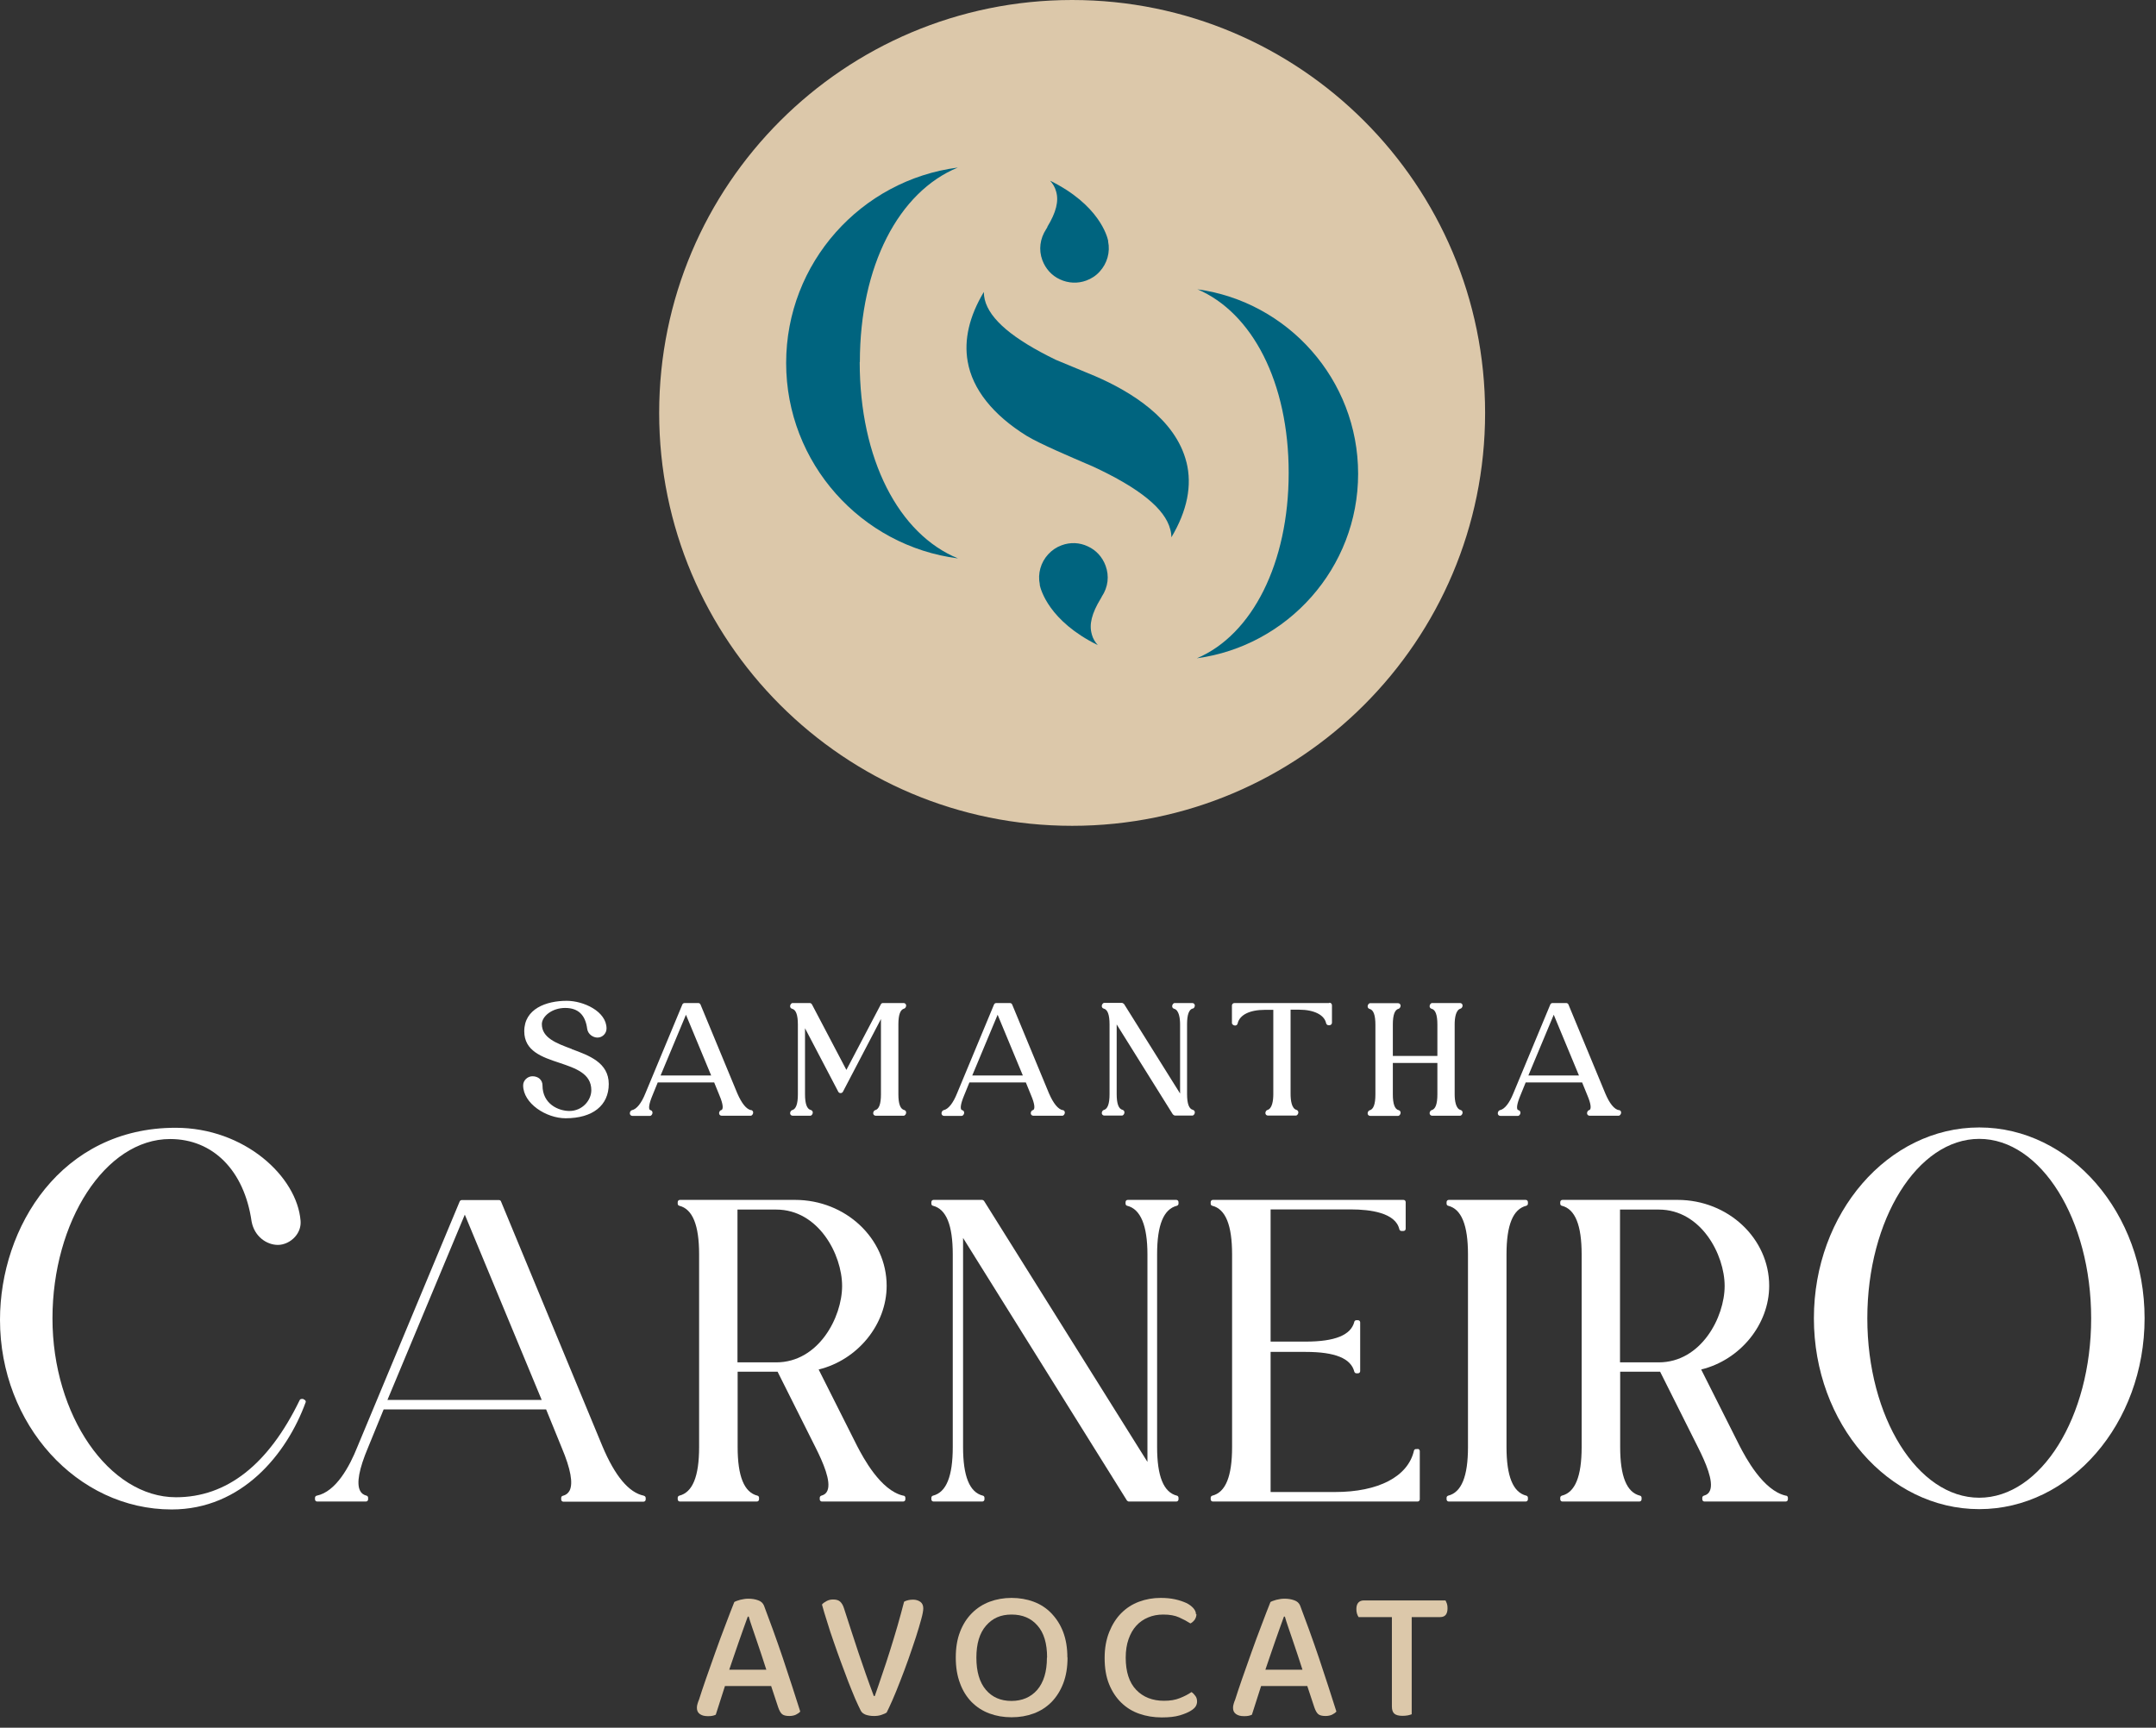 <?xml version="1.0" encoding="UTF-8"?>
<svg xmlns="http://www.w3.org/2000/svg" width="136" height="109" viewBox="0 0 136 109" fill="none">
  <rect x="0" y="0" width="136" height="109" fill="#333333" stroke="none"/>
  <path d="M19.14 88.26H19.02C18.97 88.26 18.92 88.29 18.9 88.34C16.93 92.4 14.31 94.46 11.1 94.46C6.88 94.46 3.31 89.29 3.31 83.18C3.31 77.07 6.64 71.86 10.73 71.86C13.44 71.86 15.41 73.85 15.87 77.06C16.05 78.03 16.84 78.54 17.53 78.54C17.91 78.54 18.33 78.35 18.61 78.03C18.87 77.74 18.99 77.38 18.96 77.02C18.74 74.24 15.44 71.15 11.07 71.15C3.88 71.15 0 77.39 0 83.27C0 89.86 4.86 95.23 10.83 95.23C15.25 95.23 18.09 91.74 19.28 88.47C19.3 88.43 19.28 88.38 19.26 88.35C19.24 88.32 19.19 88.29 19.15 88.29L19.14 88.26Z" fill="white"></path>
  <path d="M40.61 94.36C39.67 94.17 38.79 93.12 38 91.24L31.6 75.79C31.58 75.74 31.53 75.71 31.47 75.71H29.13C29.08 75.71 29.03 75.74 29 75.79L22.56 91.24C22.05 92.53 21.19 94.11 19.98 94.36C19.92 94.37 19.87 94.43 19.87 94.49V94.59C19.87 94.67 19.93 94.73 20.01 94.73H23.08C23.16 94.73 23.22 94.67 23.22 94.59V94.49C23.22 94.43 23.18 94.37 23.12 94.36C22.93 94.31 22.79 94.21 22.71 94.04C22.48 93.58 22.65 92.67 23.21 91.34L24.2 88.92H34.45L35.44 91.35C36 92.68 36.16 93.58 35.93 94.04C35.84 94.21 35.7 94.32 35.5 94.37C35.44 94.38 35.4 94.44 35.4 94.5V94.6C35.4 94.68 35.46 94.74 35.54 94.74H40.59C40.67 94.74 40.73 94.68 40.73 94.6V94.5C40.73 94.44 40.68 94.38 40.62 94.37L40.61 94.36ZM34.17 88.32H24.44L29.32 76.63L34.17 88.32Z" fill="white"></path>
  <path d="M56.98 94.36C55.54 94.04 54.43 91.92 54.07 91.23L51.64 86.4C54.1 85.8 55.93 83.56 55.93 81.12C55.93 78.13 53.34 75.7 50.15 75.7H42.89C42.81 75.7 42.75 75.76 42.75 75.84V75.94C42.75 76 42.79 76.06 42.85 76.07C43.69 76.28 44.1 77.29 44.1 79.14V91.29C44.1 93.15 43.69 94.15 42.85 94.36C42.79 94.38 42.75 94.43 42.75 94.49V94.59C42.75 94.67 42.81 94.73 42.89 94.73H47.74C47.82 94.73 47.88 94.67 47.88 94.59V94.49C47.88 94.43 47.84 94.37 47.78 94.36C46.94 94.15 46.53 93.14 46.53 91.29V86.54H49.05L51.46 91.35C51.9 92.23 52.45 93.46 52.19 94.05C52.12 94.21 52 94.31 51.81 94.36C51.75 94.38 51.71 94.43 51.71 94.49V94.59C51.71 94.67 51.77 94.73 51.85 94.73H56.97C57.05 94.73 57.11 94.67 57.11 94.59V94.49C57.11 94.43 57.07 94.37 57 94.36H56.98ZM46.52 76.31H48.96C51.64 76.31 53.12 79.16 53.12 81.13C53.12 83.1 51.64 85.95 48.96 85.95H46.52V76.32V76.31Z" fill="white"></path>
  <path d="M74.21 75.7H71.14C71.06 75.7 71 75.76 71 75.84V75.94C71 76 71.04 76.06 71.1 76.07C71.95 76.28 72.38 77.32 72.38 79.14V92.23L62.07 75.76C62.07 75.76 62 75.7 61.96 75.7H58.89C58.81 75.7 58.75 75.76 58.75 75.84V75.94C58.75 76 58.79 76.06 58.85 76.07C59.69 76.28 60.1 77.29 60.1 79.14V91.29C60.1 93.15 59.69 94.15 58.85 94.36C58.79 94.38 58.75 94.43 58.75 94.49V94.59C58.75 94.67 58.81 94.73 58.89 94.73H61.96C62.04 94.73 62.1 94.67 62.1 94.59V94.49C62.1 94.43 62.06 94.37 62 94.36C61.16 94.15 60.75 93.14 60.75 91.29V78.1L71.09 94.67C71.09 94.67 71.16 94.73 71.2 94.73H74.2C74.28 94.73 74.34 94.67 74.34 94.59V94.49C74.34 94.43 74.3 94.37 74.24 94.36C73.4 94.15 72.99 93.14 72.99 91.29V79.14C72.99 77.28 73.4 76.28 74.24 76.07C74.3 76.05 74.34 76 74.34 75.94V75.84C74.34 75.76 74.28 75.7 74.2 75.7H74.21Z" fill="white"></path>
  <path d="M89.42 91.42H89.32C89.26 91.42 89.2 91.46 89.19 91.53C88.81 93.16 86.95 94.13 84.21 94.13H80.15V85.29H82.36C84.22 85.29 85.22 85.7 85.43 86.54C85.45 86.6 85.5 86.64 85.56 86.64H85.66C85.74 86.64 85.8 86.58 85.8 86.5V83.43C85.8 83.35 85.74 83.29 85.66 83.29H85.56C85.5 83.29 85.44 83.33 85.43 83.39C85.22 84.23 84.21 84.64 82.36 84.64H80.15V76.3H85.2C86.47 76.3 88.03 76.52 88.27 77.55C88.28 77.61 88.34 77.66 88.4 77.66H88.53C88.61 77.66 88.67 77.6 88.67 77.52V75.84C88.67 75.76 88.61 75.7 88.53 75.7H76.51C76.43 75.7 76.37 75.76 76.37 75.84V75.94C76.37 76 76.41 76.06 76.47 76.07C77.31 76.28 77.72 77.29 77.72 79.14V91.29C77.72 93.15 77.31 94.15 76.47 94.36C76.41 94.38 76.37 94.43 76.37 94.49V94.59C76.37 94.67 76.43 94.73 76.51 94.73H89.42C89.5 94.73 89.56 94.67 89.56 94.59V91.55C89.56 91.47 89.5 91.41 89.42 91.41V91.42Z" fill="white"></path>
  <path d="M96.24 75.7H91.39C91.31 75.7 91.25 75.76 91.25 75.84V75.94C91.25 76 91.29 76.06 91.35 76.07C92.19 76.28 92.6 77.29 92.6 79.14V91.29C92.6 93.15 92.19 94.15 91.35 94.36C91.29 94.38 91.25 94.43 91.25 94.49V94.59C91.25 94.67 91.31 94.73 91.39 94.73H96.24C96.32 94.73 96.38 94.67 96.38 94.59V94.49C96.38 94.43 96.34 94.37 96.28 94.36C95.44 94.15 95.03 93.14 95.03 91.29V79.14C95.03 77.28 95.44 76.28 96.28 76.07C96.34 76.05 96.38 76 96.38 75.94V75.84C96.38 75.76 96.32 75.7 96.24 75.7Z" fill="white"></path>
  <path d="M112.65 94.36C111.21 94.04 110.1 91.92 109.74 91.23L107.31 86.4C109.77 85.8 111.6 83.56 111.6 81.12C111.6 78.13 109.01 75.7 105.82 75.7H98.56C98.48 75.7 98.42 75.76 98.42 75.84V75.94C98.42 76 98.46 76.06 98.52 76.07C99.36 76.28 99.77 77.29 99.77 79.14V91.29C99.77 93.15 99.36 94.15 98.52 94.36C98.46 94.38 98.42 94.43 98.42 94.49V94.59C98.42 94.67 98.48 94.73 98.56 94.73H103.41C103.49 94.73 103.55 94.67 103.55 94.59V94.49C103.55 94.43 103.51 94.37 103.45 94.36C102.61 94.15 102.2 93.14 102.2 91.29V86.54H104.72L107.13 91.35C107.57 92.23 108.12 93.46 107.86 94.05C107.79 94.21 107.67 94.31 107.48 94.36C107.42 94.38 107.38 94.43 107.38 94.49V94.59C107.38 94.67 107.44 94.73 107.52 94.73H112.64C112.72 94.73 112.78 94.67 112.78 94.59V94.49C112.78 94.43 112.74 94.37 112.67 94.36H112.65ZM102.19 76.31H104.63C107.31 76.31 108.79 79.16 108.79 81.13C108.79 83.1 107.31 85.95 104.63 85.95H102.19V76.32V76.31Z" fill="white"></path>
  <path d="M124.85 71.13C119.1 71.13 114.42 76.53 114.42 83.17C114.42 89.81 119.1 95.21 124.85 95.21C130.6 95.21 135.28 89.81 135.28 83.17C135.28 76.53 130.6 71.13 124.85 71.13ZM124.85 94.49C120.96 94.49 117.79 89.41 117.79 83.17C117.79 76.93 120.96 71.85 124.85 71.85C128.74 71.85 131.91 76.93 131.91 83.17C131.91 89.41 128.74 94.49 124.85 94.49Z" fill="white"></path>
  <path d="M36.07 66.18C35.1 65.82 34.18 65.48 34.18 64.61C34.18 64.13 34.81 63.59 35.65 63.59C36.49 63.59 36.93 64.05 37.04 64.91C37.09 65.25 37.41 65.46 37.69 65.46C38 65.46 38.26 65.2 38.26 64.89C38.26 63.8 36.8 63.14 35.75 63.14C34.46 63.14 33.07 63.64 33.07 65.06C33.07 66.31 34.19 66.69 35.28 67.05C36.32 67.4 37.3 67.73 37.3 68.78C37.3 69.41 36.74 70.09 35.92 70.09C35.24 70.09 34.22 69.66 34.22 68.47C34.22 68.14 33.96 67.9 33.59 67.9C33.27 67.9 33 68.17 33 68.47C33 69.62 34.46 70.55 35.68 70.55C37.39 70.55 38.4 69.74 38.4 68.39C38.4 67.04 37.16 66.59 36.07 66.19V66.18Z" fill="white"></path>
  <path d="M47.38 70.04C47.08 69.98 46.79 69.62 46.51 68.98L44.19 63.38C44.17 63.32 44.11 63.28 44.04 63.28H43.19C43.12 63.28 43.06 63.32 43.04 63.38L40.71 68.98C40.46 69.6 40.16 69.98 39.86 70.04C39.78 70.06 39.73 70.16 39.73 70.24C39.73 70.33 39.8 70.4 39.89 70.4H41C41.09 70.4 41.16 70.29 41.16 70.2C41.16 70.12 41.11 70.06 41.04 70.04C40.99 70.03 40.98 70.01 40.97 69.99C40.93 69.91 40.91 69.7 41.16 69.1L41.49 68.29H45.05L45.38 69.1C45.63 69.69 45.6 69.9 45.56 69.98C45.55 70 45.53 70.03 45.48 70.04C45.41 70.06 45.36 70.16 45.36 70.23C45.36 70.32 45.43 70.39 45.52 70.39H47.35C47.44 70.39 47.51 70.28 47.51 70.19C47.51 70.11 47.46 70.05 47.38 70.03V70.04ZM41.67 67.85L43.27 64.02L44.86 67.85H41.67Z" fill="white"></path>
  <path d="M57.04 63.63C57.11 63.61 57.16 63.51 57.16 63.44C57.16 63.35 57.09 63.28 57 63.28H55.7C55.64 63.28 55.58 63.31 55.56 63.37L53.39 67.5L51.22 63.37C51.19 63.32 51.14 63.28 51.08 63.28H50C49.91 63.28 49.84 63.39 49.84 63.48C49.84 63.56 49.89 63.62 49.96 63.64C50.21 63.7 50.33 64.03 50.33 64.64V69.04C50.33 69.65 50.21 69.98 49.96 70.04C49.89 70.06 49.84 70.16 49.84 70.23C49.84 70.32 49.91 70.39 50 70.39H51.11C51.2 70.39 51.27 70.28 51.27 70.19C51.27 70.11 51.22 70.05 51.15 70.03C50.9 69.97 50.78 69.64 50.78 69.03V64.87L52.88 68.88C52.94 68.99 53.11 68.99 53.17 68.88L55.57 64.29V69.04C55.57 69.65 55.45 69.98 55.2 70.04C55.13 70.06 55.08 70.16 55.08 70.23C55.08 70.32 55.15 70.39 55.24 70.39H57C57.09 70.39 57.16 70.28 57.16 70.19C57.16 70.11 57.11 70.05 57.04 70.03C56.79 69.97 56.67 69.64 56.67 69.03V64.63C56.67 64.02 56.79 63.69 57.04 63.63Z" fill="white"></path>
  <path d="M67.04 70.04C66.74 69.98 66.45 69.62 66.17 68.98L63.85 63.38C63.83 63.32 63.77 63.28 63.7 63.28H62.85C62.78 63.28 62.72 63.32 62.7 63.38L60.37 68.98C60.12 69.6 59.82 69.98 59.52 70.04C59.44 70.06 59.39 70.16 59.39 70.24C59.39 70.33 59.46 70.4 59.55 70.4H60.66C60.75 70.4 60.82 70.29 60.82 70.2C60.82 70.12 60.77 70.06 60.7 70.04C60.65 70.03 60.64 70.01 60.63 69.99C60.59 69.91 60.57 69.7 60.82 69.1L61.15 68.29H64.71L65.04 69.1C65.29 69.69 65.26 69.9 65.22 69.98C65.21 70 65.19 70.03 65.14 70.04C65.07 70.06 65.02 70.16 65.02 70.23C65.02 70.32 65.09 70.39 65.18 70.39H67.01C67.1 70.39 67.17 70.28 67.17 70.19C67.17 70.11 67.12 70.05 67.04 70.03V70.04ZM61.33 67.85L62.93 64.02L64.52 67.85H61.33Z" fill="white"></path>
  <path d="M75.25 63.63C75.32 63.61 75.37 63.51 75.37 63.44C75.37 63.35 75.3 63.28 75.21 63.28H74.1C74.01 63.28 73.94 63.39 73.94 63.48C73.94 63.56 73.99 63.62 74.06 63.64C74.37 63.72 74.44 64.23 74.44 64.64V68.99L70.91 63.35C70.91 63.35 70.83 63.27 70.77 63.27H69.66C69.57 63.27 69.5 63.38 69.5 63.47C69.5 63.55 69.55 63.61 69.62 63.63C69.87 63.69 69.99 64.02 69.99 64.63V69.03C69.99 69.64 69.87 69.97 69.62 70.03C69.55 70.05 69.5 70.15 69.5 70.22C69.5 70.31 69.57 70.38 69.66 70.38H70.77C70.86 70.38 70.93 70.27 70.93 70.18C70.93 70.1 70.88 70.04 70.81 70.02C70.56 69.96 70.44 69.63 70.44 69.02V64.63L73.98 70.3C73.98 70.3 74.06 70.38 74.12 70.38H75.21C75.3 70.38 75.37 70.27 75.37 70.18C75.37 70.1 75.32 70.04 75.25 70.02C75 69.96 74.88 69.63 74.88 69.02V64.62C74.88 64.01 75 63.68 75.25 63.62V63.63Z" fill="white"></path>
  <path d="M83.85 63.28H77.87C77.78 63.28 77.71 63.35 77.71 63.44V64.54C77.71 64.63 77.82 64.7 77.91 64.7C77.99 64.7 78.05 64.65 78.07 64.57C78.19 64.03 78.83 63.71 79.78 63.71H80.32V69.03C80.32 69.44 80.25 69.95 79.94 70.03C79.87 70.05 79.82 70.15 79.82 70.22C79.82 70.31 79.89 70.38 79.98 70.38H81.74C81.83 70.38 81.9 70.27 81.9 70.18C81.9 70.11 81.85 70.04 81.78 70.02C81.48 69.94 81.41 69.43 81.41 69.02V63.7H81.95C82.89 63.7 83.54 64.03 83.65 64.55C83.67 64.63 83.73 64.68 83.81 64.68H83.86C83.95 64.68 84.02 64.61 84.02 64.52V63.42C84.02 63.33 83.95 63.26 83.86 63.26L83.85 63.28Z" fill="white"></path>
  <path d="M92.14 63.63C92.21 63.61 92.26 63.51 92.26 63.44C92.26 63.35 92.19 63.28 92.1 63.28H90.34C90.25 63.28 90.18 63.39 90.18 63.48C90.18 63.56 90.23 63.62 90.3 63.64C90.55 63.7 90.67 64.03 90.67 64.64V66.62H87.86V64.64C87.86 64.03 87.98 63.7 88.23 63.64C88.3 63.62 88.35 63.52 88.35 63.45C88.35 63.36 88.28 63.29 88.19 63.29H86.43C86.34 63.29 86.27 63.4 86.27 63.49C86.27 63.57 86.32 63.63 86.39 63.65C86.64 63.71 86.76 64.04 86.76 64.65V69.05C86.76 69.66 86.64 69.99 86.39 70.05C86.32 70.07 86.27 70.17 86.27 70.24C86.27 70.33 86.34 70.4 86.43 70.4H88.19C88.28 70.4 88.35 70.29 88.35 70.2C88.35 70.12 88.3 70.06 88.23 70.04C87.98 69.98 87.86 69.65 87.86 69.04V67.06H90.67V69.04C90.67 69.65 90.55 69.98 90.3 70.04C90.23 70.06 90.18 70.16 90.18 70.23C90.18 70.32 90.25 70.39 90.34 70.39H92.1C92.19 70.39 92.26 70.28 92.26 70.19C92.26 70.11 92.21 70.05 92.14 70.03C91.83 69.95 91.76 69.44 91.76 69.03V64.63C91.76 64.22 91.83 63.71 92.14 63.63Z" fill="white"></path>
  <path d="M102.12 70.04C101.82 69.98 101.53 69.62 101.26 68.98L98.94 63.38C98.92 63.32 98.86 63.28 98.79 63.28H97.94C97.87 63.28 97.81 63.32 97.79 63.38L95.46 68.98C95.21 69.6 94.91 69.98 94.61 70.04C94.53 70.06 94.48 70.16 94.48 70.24C94.48 70.33 94.55 70.4 94.64 70.4H95.75C95.84 70.4 95.91 70.29 95.91 70.2C95.91 70.12 95.86 70.06 95.79 70.04C95.74 70.03 95.73 70.01 95.72 69.99C95.68 69.91 95.66 69.7 95.91 69.1L96.24 68.29H99.8L100.13 69.1C100.38 69.69 100.35 69.9 100.31 69.98C100.3 70 100.28 70.03 100.23 70.04C100.16 70.06 100.11 70.16 100.11 70.23C100.11 70.32 100.18 70.39 100.27 70.39H102.1C102.19 70.39 102.26 70.28 102.26 70.19C102.26 70.11 102.21 70.05 102.13 70.03L102.12 70.04ZM96.41 67.85L98.01 64.02L99.6 67.85H96.41Z" fill="white"></path>
  <path d="M67.63 52.1C82.017 52.1 93.68 40.437 93.68 26.05C93.68 11.663 82.017 0 67.63 0C53.243 0 41.58 11.663 41.58 26.05C41.58 40.437 53.243 52.1 67.63 52.1Z" fill="#DCC8AA"></path>
  <path d="M48.62 106.37H45.73L45.15 108.18C45.08 108.21 45 108.24 44.93 108.25C44.85 108.27 44.76 108.27 44.64 108.27C44.44 108.27 44.28 108.23 44.15 108.14C44.02 108.05 43.96 107.92 43.96 107.75C43.96 107.66 43.97 107.58 44 107.49C44.02 107.41 44.06 107.31 44.1 107.21C44.2 106.88 44.35 106.45 44.53 105.92C44.72 105.39 44.91 104.84 45.12 104.25C45.33 103.66 45.54 103.09 45.76 102.52C45.97 101.96 46.16 101.47 46.32 101.07C46.4 101.02 46.52 100.98 46.69 100.93C46.86 100.89 47.03 100.86 47.2 100.86C47.43 100.86 47.63 100.89 47.82 100.96C48 101.02 48.12 101.13 48.19 101.29C48.36 101.74 48.55 102.25 48.76 102.83C48.97 103.4 49.17 103.99 49.38 104.6C49.58 105.21 49.78 105.81 49.97 106.39C50.16 106.98 50.33 107.5 50.48 107.98C50.41 108.06 50.32 108.12 50.2 108.18C50.09 108.23 49.95 108.26 49.79 108.26C49.58 108.26 49.42 108.22 49.33 108.14C49.24 108.06 49.16 107.92 49.09 107.72L48.64 106.36L48.62 106.37ZM47.17 101.99C47.09 102.2 47 102.45 46.91 102.71C46.81 102.98 46.72 103.26 46.61 103.56C46.51 103.86 46.4 104.16 46.3 104.46C46.2 104.76 46.1 105.06 46 105.34H48.34C48.24 105.02 48.13 104.71 48.03 104.39C47.92 104.07 47.82 103.76 47.72 103.47C47.62 103.18 47.53 102.9 47.44 102.65C47.35 102.39 47.28 102.17 47.23 101.99H47.17Z" fill="#DCC8AA"></path>
  <path d="M55.91 108.05C55.85 108.1 55.74 108.14 55.6 108.19C55.46 108.24 55.3 108.26 55.13 108.26C54.93 108.26 54.76 108.23 54.61 108.18C54.46 108.12 54.36 108.04 54.3 107.93C54.2 107.73 54.08 107.48 53.94 107.16C53.81 106.84 53.66 106.49 53.51 106.1C53.36 105.71 53.21 105.3 53.05 104.87C52.89 104.44 52.74 104.01 52.59 103.58C52.44 103.15 52.3 102.74 52.18 102.33C52.05 101.93 51.94 101.56 51.85 101.23C51.91 101.15 52.01 101.08 52.14 101.01C52.27 100.94 52.4 100.91 52.55 100.91C52.74 100.91 52.89 100.95 52.99 101.04C53.09 101.13 53.18 101.27 53.24 101.47C53.55 102.43 53.85 103.36 54.15 104.26C54.45 105.15 54.77 106.07 55.12 107H55.18C55.33 106.57 55.49 106.12 55.65 105.63C55.82 105.14 55.98 104.65 56.14 104.14C56.3 103.63 56.46 103.11 56.61 102.59C56.76 102.07 56.9 101.55 57.03 101.05C57.19 100.96 57.38 100.92 57.6 100.92C57.78 100.92 57.93 100.97 58.06 101.06C58.18 101.15 58.24 101.29 58.24 101.47C58.24 101.61 58.2 101.84 58.11 102.16C58.02 102.49 57.91 102.87 57.77 103.3C57.63 103.73 57.47 104.19 57.3 104.68C57.13 105.17 56.95 105.63 56.78 106.07C56.61 106.51 56.45 106.91 56.29 107.27C56.13 107.63 56.01 107.89 55.92 108.06L55.91 108.05Z" fill="#DCC8AA"></path>
  <path d="M67.34 104.57C67.34 105.19 67.25 105.73 67.07 106.2C66.89 106.67 66.64 107.06 66.33 107.38C66.01 107.7 65.64 107.94 65.21 108.1C64.78 108.26 64.32 108.34 63.81 108.34C63.3 108.34 62.84 108.26 62.41 108.1C61.98 107.94 61.61 107.7 61.29 107.38C60.98 107.06 60.73 106.67 60.56 106.2C60.38 105.73 60.29 105.19 60.29 104.57C60.29 103.95 60.38 103.41 60.56 102.95C60.74 102.48 60.99 102.09 61.31 101.77C61.63 101.45 62 101.21 62.43 101.05C62.86 100.89 63.32 100.81 63.81 100.81C64.3 100.81 64.77 100.89 65.2 101.05C65.63 101.21 66 101.45 66.31 101.77C66.62 102.09 66.88 102.48 67.06 102.95C67.24 103.42 67.33 103.96 67.33 104.57H67.34ZM66.05 104.57C66.05 103.68 65.85 103.01 65.44 102.55C65.04 102.09 64.5 101.86 63.81 101.86C63.12 101.86 62.61 102.09 62.2 102.56C61.79 103.03 61.59 103.7 61.59 104.58C61.59 105.46 61.79 106.14 62.19 106.61C62.59 107.08 63.13 107.31 63.8 107.31C64.47 107.31 65.02 107.08 65.43 106.61C65.83 106.14 66.04 105.47 66.04 104.58L66.05 104.57Z" fill="#DCC8AA"></path>
  <path d="M75.47 101.83C75.47 101.97 75.43 102.08 75.36 102.19C75.28 102.29 75.2 102.37 75.09 102.42C74.89 102.29 74.65 102.16 74.38 102.04C74.12 101.92 73.78 101.86 73.38 101.86C73.03 101.86 72.71 101.92 72.43 102.04C72.14 102.16 71.89 102.33 71.68 102.56C71.47 102.79 71.31 103.07 71.19 103.41C71.07 103.75 71.01 104.14 71.01 104.58C71.01 105.47 71.23 106.15 71.67 106.61C72.11 107.07 72.7 107.3 73.42 107.3C73.81 107.3 74.14 107.25 74.43 107.13C74.71 107.02 74.96 106.89 75.16 106.75C75.25 106.81 75.33 106.89 75.4 106.99C75.48 107.09 75.51 107.21 75.51 107.35C75.51 107.46 75.48 107.56 75.42 107.66C75.36 107.75 75.26 107.84 75.13 107.92C74.96 108.03 74.72 108.13 74.42 108.22C74.12 108.31 73.74 108.35 73.28 108.35C72.77 108.35 72.3 108.27 71.87 108.12C71.43 107.97 71.05 107.73 70.73 107.42C70.41 107.11 70.15 106.72 69.96 106.25C69.77 105.78 69.68 105.23 69.68 104.6C69.68 103.97 69.78 103.44 69.97 102.96C70.16 102.49 70.41 102.09 70.73 101.77C71.05 101.45 71.42 101.21 71.85 101.05C72.28 100.89 72.73 100.81 73.21 100.81C73.55 100.81 73.86 100.84 74.13 100.9C74.4 100.96 74.63 101.04 74.83 101.13C75.02 101.22 75.17 101.34 75.28 101.46C75.39 101.59 75.44 101.71 75.44 101.84L75.47 101.83Z" fill="#DCC8AA"></path>
  <path d="M82.44 106.37H79.55L78.97 108.18C78.9 108.21 78.82 108.24 78.75 108.25C78.67 108.27 78.58 108.27 78.46 108.27C78.26 108.27 78.1 108.23 77.97 108.14C77.84 108.05 77.78 107.92 77.78 107.75C77.78 107.66 77.79 107.58 77.82 107.49C77.84 107.41 77.88 107.31 77.92 107.21C78.02 106.88 78.17 106.45 78.35 105.92C78.54 105.39 78.73 104.84 78.94 104.25C79.15 103.66 79.36 103.09 79.58 102.52C79.79 101.96 79.98 101.47 80.14 101.07C80.22 101.02 80.34 100.98 80.51 100.93C80.68 100.89 80.85 100.86 81.02 100.86C81.25 100.86 81.45 100.89 81.64 100.96C81.82 101.02 81.94 101.13 82.01 101.29C82.18 101.74 82.37 102.25 82.58 102.83C82.79 103.4 82.99 103.99 83.2 104.6C83.4 105.21 83.6 105.81 83.79 106.39C83.98 106.98 84.15 107.5 84.3 107.98C84.23 108.06 84.14 108.12 84.02 108.18C83.91 108.23 83.77 108.26 83.61 108.26C83.4 108.26 83.24 108.22 83.15 108.14C83.06 108.06 82.98 107.92 82.91 107.72L82.46 106.36L82.44 106.37ZM80.99 101.99C80.91 102.2 80.82 102.45 80.73 102.71C80.63 102.98 80.54 103.26 80.43 103.56C80.33 103.86 80.22 104.16 80.12 104.46C80.02 104.76 79.92 105.06 79.82 105.34H82.16C82.06 105.02 81.95 104.71 81.85 104.39C81.74 104.07 81.64 103.76 81.54 103.47C81.44 103.18 81.35 102.9 81.26 102.65C81.17 102.39 81.1 102.17 81.05 101.99H80.99Z" fill="#DCC8AA"></path>
  <path d="M89.05 102.02V108.15C89 108.17 88.91 108.2 88.81 108.22C88.7 108.24 88.59 108.25 88.47 108.25C88.22 108.25 88.05 108.2 87.95 108.11C87.85 108.02 87.8 107.87 87.8 107.65V102.02H85.7C85.66 101.97 85.63 101.89 85.6 101.81C85.57 101.72 85.56 101.62 85.56 101.51C85.56 101.34 85.6 101.2 85.68 101.11C85.76 101.02 85.88 100.97 86.02 100.97H91.18C91.18 100.97 91.24 101.08 91.27 101.17C91.3 101.26 91.31 101.35 91.31 101.46C91.31 101.83 91.16 102.02 90.85 102.02H89.06H89.05Z" fill="#DCC8AA"></path>
  <path d="M74.84 29.16C74.16 26.43 71.33 24.7 69.08 23.73L66.6 22.7C63.9 21.39 62.43 20.15 62.12 18.91C62.08 18.74 62.06 18.58 62.06 18.42C61.14 19.96 60.8 21.43 61.04 22.8C61.34 24.55 62.63 26.17 64.75 27.49C65.56 27.99 67.64 28.87 68.52 29.25C68.74 29.34 68.89 29.41 68.94 29.43C71.89 30.8 73.49 32.1 73.82 33.4C73.87 33.57 73.89 33.74 73.89 33.9C74.89 32.22 75.21 30.63 74.84 29.15V29.16Z" fill="#00647F"></path>
  <path d="M66.07 14.33C66.07 14.33 66.02 14.42 65.99 14.46C65.6 15.06 65.51 15.76 65.75 16.41C65.95 16.95 66.34 17.39 66.87 17.63C67.39 17.87 67.98 17.9 68.52 17.7C68.85 17.58 69.14 17.39 69.37 17.13C69.84 16.62 70.04 15.91 69.9 15.23C69.9 15.21 69.9 15.2 69.9 15.18C69.84 14.91 69.33 12.92 66.24 11.4C66.41 11.59 66.55 11.81 66.62 12.08C66.8 12.69 66.62 13.4 66.06 14.32L66.07 14.33Z" fill="#00647F"></path>
  <path d="M54.24 22.84C54.24 16.78 56.69 12.1 60.42 10.57C54.32 11.36 49.59 16.58 49.59 22.9C49.59 29.22 54.33 34.45 60.43 35.23C56.69 33.7 54.23 28.97 54.23 22.84H54.24Z" fill="#00647F"></path>
  <path d="M68.87 40.01C68.69 39.4 68.87 38.69 69.43 37.77C69.46 37.73 69.48 37.68 69.5 37.64C69.9 37.04 69.98 36.34 69.74 35.69C69.54 35.15 69.15 34.71 68.62 34.47C68.09 34.22 67.51 34.2 66.97 34.4C66.64 34.52 66.36 34.71 66.12 34.97C65.65 35.48 65.45 36.19 65.59 36.87C65.59 36.89 65.59 36.9 65.59 36.92C65.65 37.19 66.16 39.18 69.25 40.7C69.08 40.51 68.94 40.29 68.87 40.02V40.01Z" fill="#00647F"></path>
  <path d="M75.51 18.24C79 19.72 81.29 24.13 81.29 29.83C81.29 35.53 78.99 40.05 75.5 41.53C81.23 40.75 85.67 35.83 85.67 29.89C85.67 23.95 81.24 19.03 75.52 18.25L75.51 18.24Z" fill="#00647F"></path>
</svg>
